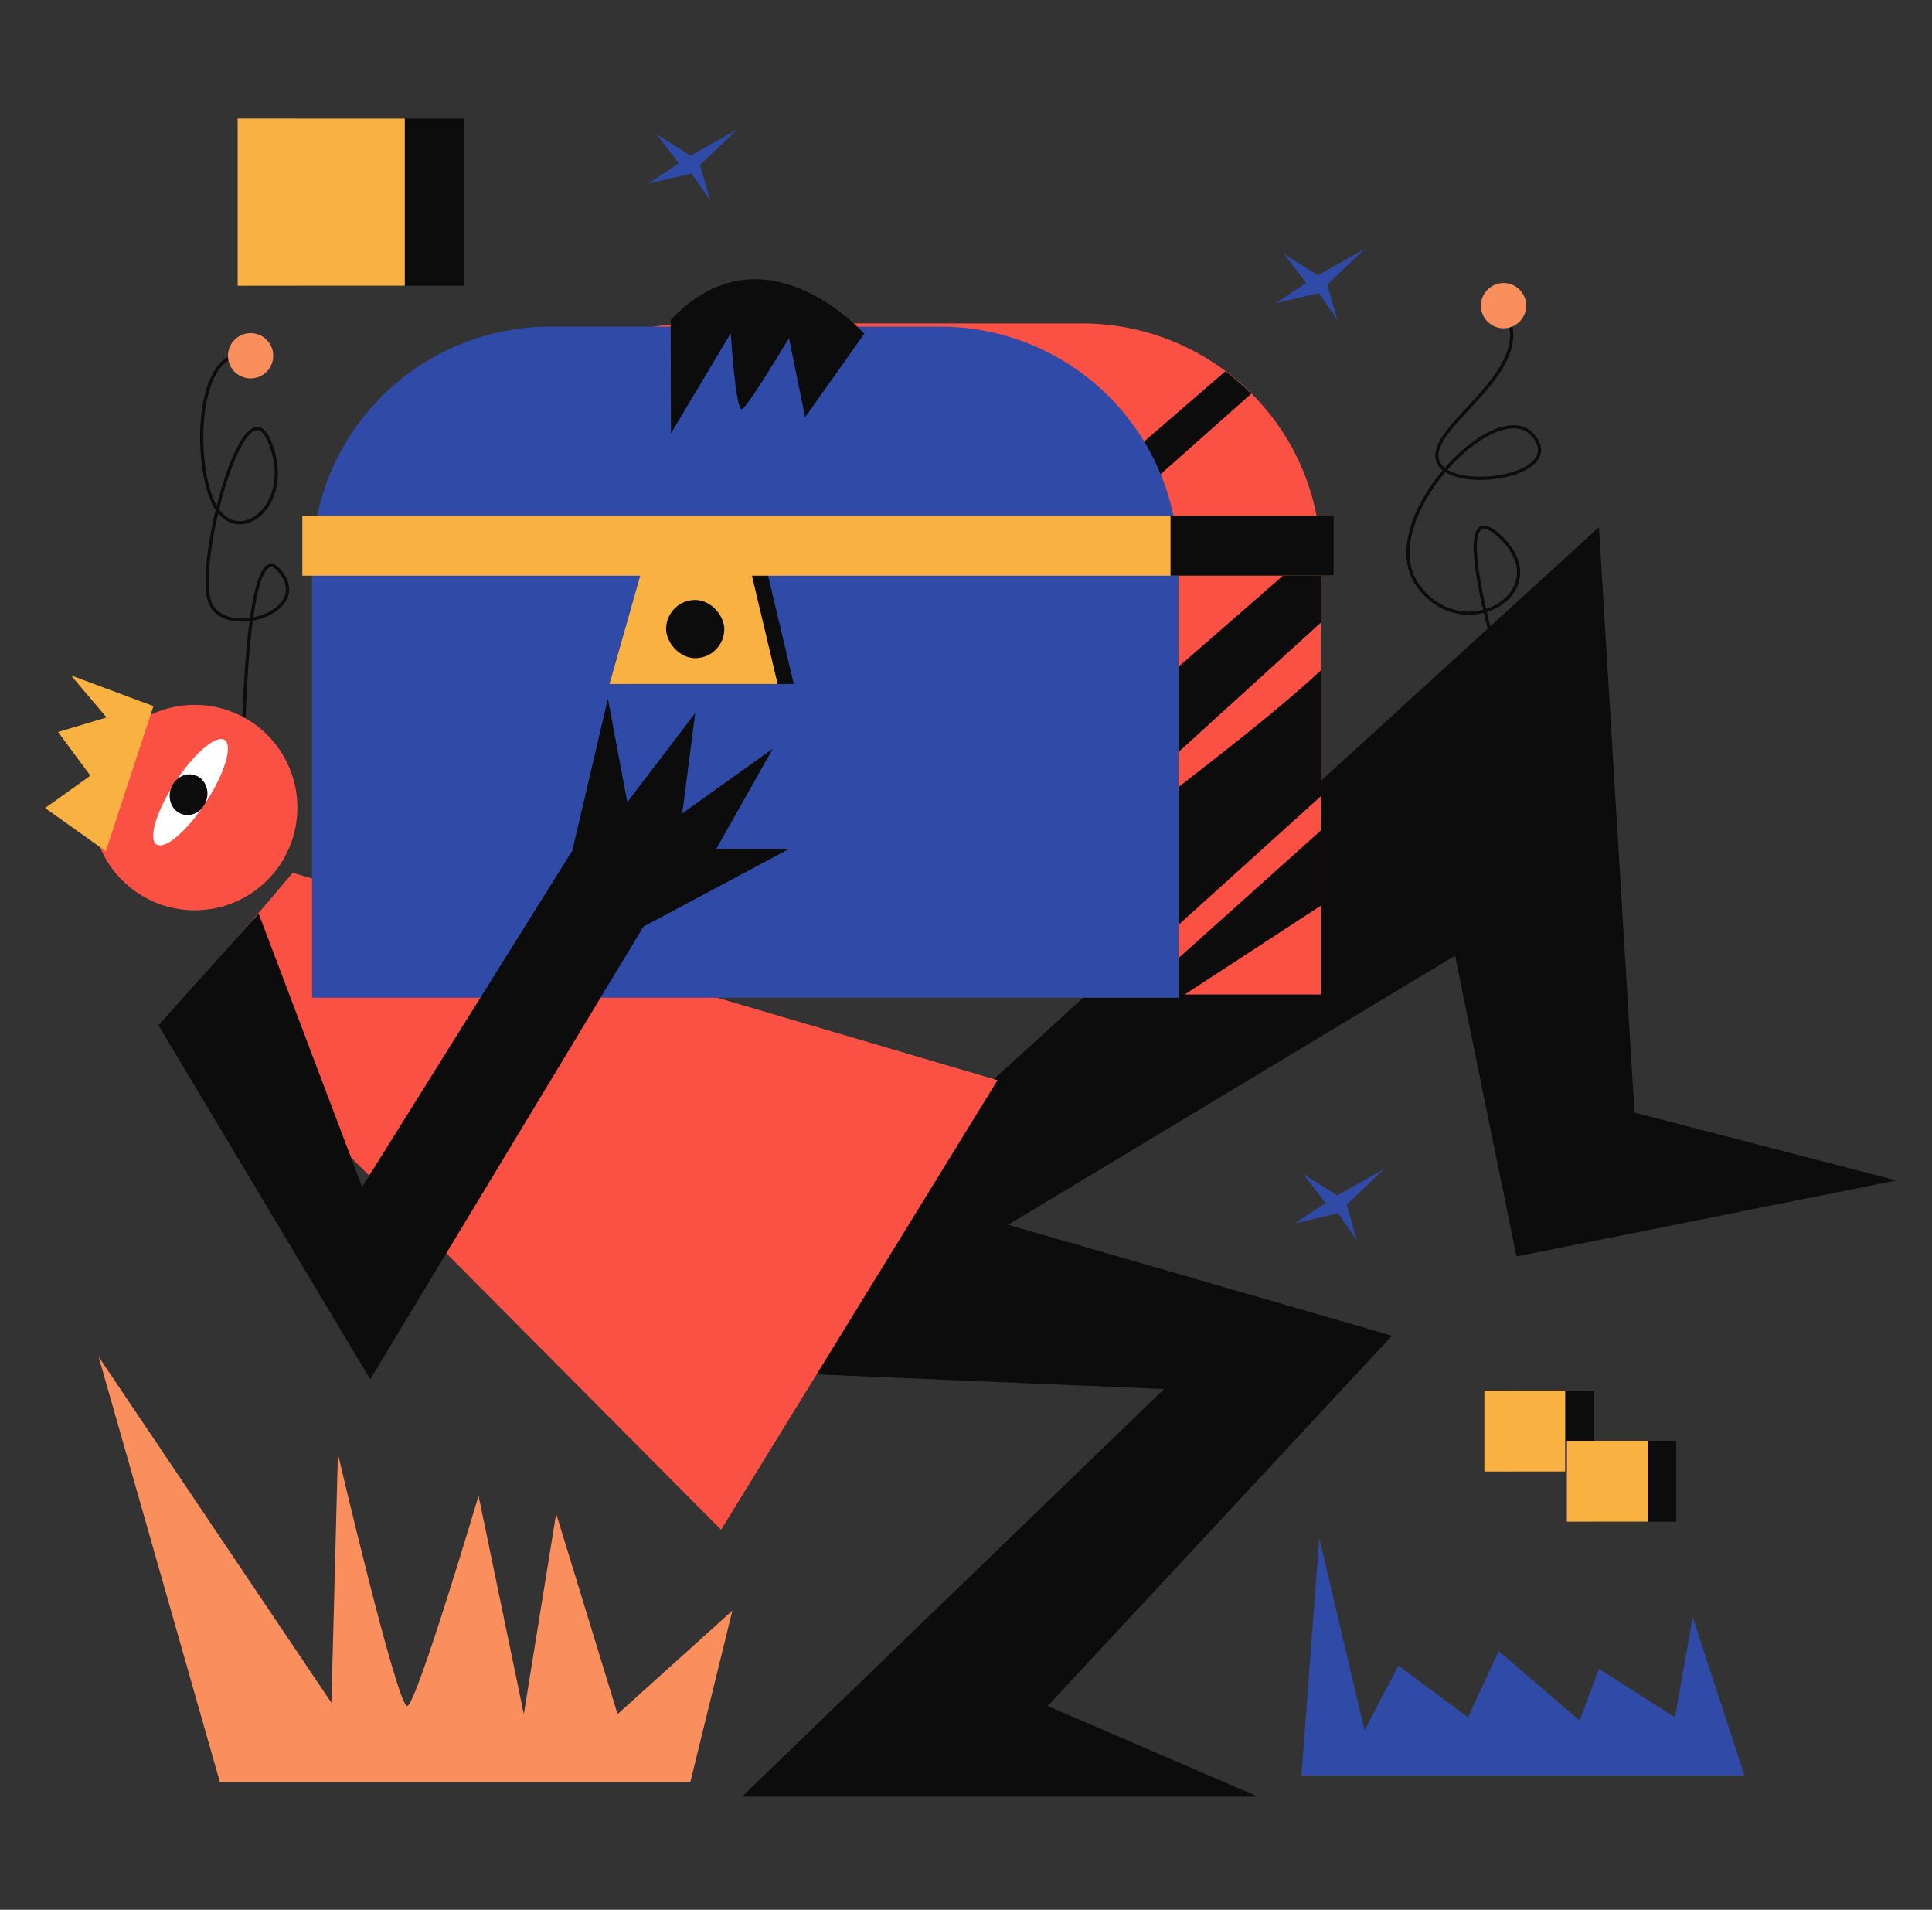 <svg xmlns="http://www.w3.org/2000/svg" viewBox="0 0 1195 1181"><rect x="0" y="0" width="1195" height="1181" fill="#333333" stroke="none"/><title>Mesa de trabajo 6</title><g id="Capa_2" data-name="Capa 2"><path d="M150,490s-.5-163.5,22.5-137.5-35,44-43,19,21-136,37-99S151,337,135,316s-16-105,20-96" fill="none" stroke="#0c0c0c" stroke-miterlimit="10" stroke-width="2"/><circle cx="155" cy="220" r="14" fill="#fa8e5d"/><polygon points="1173 730 938 777 900 591 623.6 757.39 861 826 648 1055 778 1111 459 1111 720 859 365 844 470 713 541.91 733.78 989 326 1011 688 1173 730" fill="#0c0c0c"/><path d="M817,346.79V615H281V346.79C281,265.71,347.19,200,428.85,200h240.3a148,148,0,0,1,104.76,43.2A145.83,145.83,0,0,1,816.53,335h0Q817,340.83,817,346.79Z" fill="#fa5144"/><circle cx="120.43" cy="499.4" r="63.51" fill="#fa5144"/><ellipse cx="117.85" cy="489.93" rx="38.56" ry="11.34" transform="translate(-356.92 321.08) rotate(-56.9)" fill="#fff"/><ellipse cx="116.63" cy="491.43" rx="12.7" ry="11.57" transform="translate(-386.45 446.54) rotate(-71.55)" fill="#0c0c0c"/><polygon points="181.05 539.74 617 668 446 946 117 615 181.05 539.74" fill="#fa5144"/><polygon points="65.44 526.41 94.91 436.67 43.91 417.67 65.91 443.67 35.91 452.67 55.91 479.67 27.91 499.67 65.44 526.41" fill="#f9b141"/><path d="M773.91,243.51,708,302l-13-18,62.91-54.41A149.28,149.28,0,0,1,773.91,243.51Z" fill="#0c0c0c"/><path d="M817,347.85V385l-99,90,1-54,97.53-85Q817,341.84,817,347.85Z" fill="#0c0c0c"/><path d="M817,414.6v77.77L720,580l-3-83C719.56,492.52,776,452.33,817,414.6Z" fill="#0c0c0c"/><polygon points="817 513.55 817 560.05 731.26 616 717.32 616 715 605 817 513.55" fill="#0c0c0c"/><path d="M340.32,202H581.68A147.32,147.32,0,0,1,729,349.32V617a0,0,0,0,1,0,0H193a0,0,0,0,1,0,0V349.32A147.32,147.32,0,0,1,340.32,202Z" fill="#2f4ba7"/><polygon points="160 565 224 734 354 526 376 432 388 496 430 441 422 503 478 463 443 525 488 525 398 573 229 853 98 634 160 565" fill="#0c0c0c"/><path d="M414.83,197.81,415,268l37-62s3,49,7,47,29-44,29-44l10,49,36.59-51.63S472.66,136.62,414.83,197.81Z" fill="#0c0c0c"/><polygon points="410 342 387 423 491 423 472 343 410 342" fill="#0c0c0c"/><polygon points="825 356 465.09 356 481 423 377 423 396.02 356 187 356 187 319 825 319 825 356" fill="#f9b141"/><rect x="724" y="319" width="101" height="37" fill="#0c0c0c"/><rect x="183.62" y="73.31" width="103.38" height="103.38" fill="#0c0c0c"/><rect x="147" y="73.31" width="103.38" height="103.38" fill="#f9b141"/><rect x="935.85" y="860" width="50" height="50" fill="#0c0c0c"/><rect x="918.15" y="860" width="50" height="50" fill="#f9b141"/><rect x="986.85" y="891" width="50" height="50" fill="#0c0c0c"/><rect x="969.15" y="891" width="50" height="50" fill="#f9b141"/><path d="M929.92,420.39S892,298,928,332s-23,69-51,30,48-119,71-93-54,37-59,15,65-56,41-93" fill="none" stroke="#0c0c0c" stroke-miterlimit="10" stroke-width="2"/><circle cx="930" cy="189" r="14" fill="#fa8e5d"/><path d="M427,1102H136L61,839l144,214,4-154s37,158,43,156,44-130,44-130l28,135,20-124,38,124,71-64Z" fill="#fa8e5d"/><polygon points="805 1098 1079 1098 1047 1000 1036 1062 989 1032 977 1064 927 1021 908 1062 865 1030 844 1070 816 951 805 1098" fill="#2f4ba7"/><polygon points="815.19 170.24 844 154 820.95 176 827.24 198 815.71 181.24 789 187.52 807.86 174.95 794.24 157.14 815.19 170.24" fill="#2f4ba7"/><polygon points="827.19 739.24 856 723 832.95 745 839.24 767 827.71 750.24 801 756.52 819.86 743.95 806.24 726.14 827.19 739.24" fill="#2f4ba7"/><polygon points="427.19 96.24 456 80 432.95 102 439.24 124 427.71 107.24 401 113.52 419.86 100.95 406.24 83.14 427.19 96.24" fill="#2f4ba7"/><rect x="412" y="371" width="36" height="36" rx="18" fill="#0c0c0c"/></g></svg>
